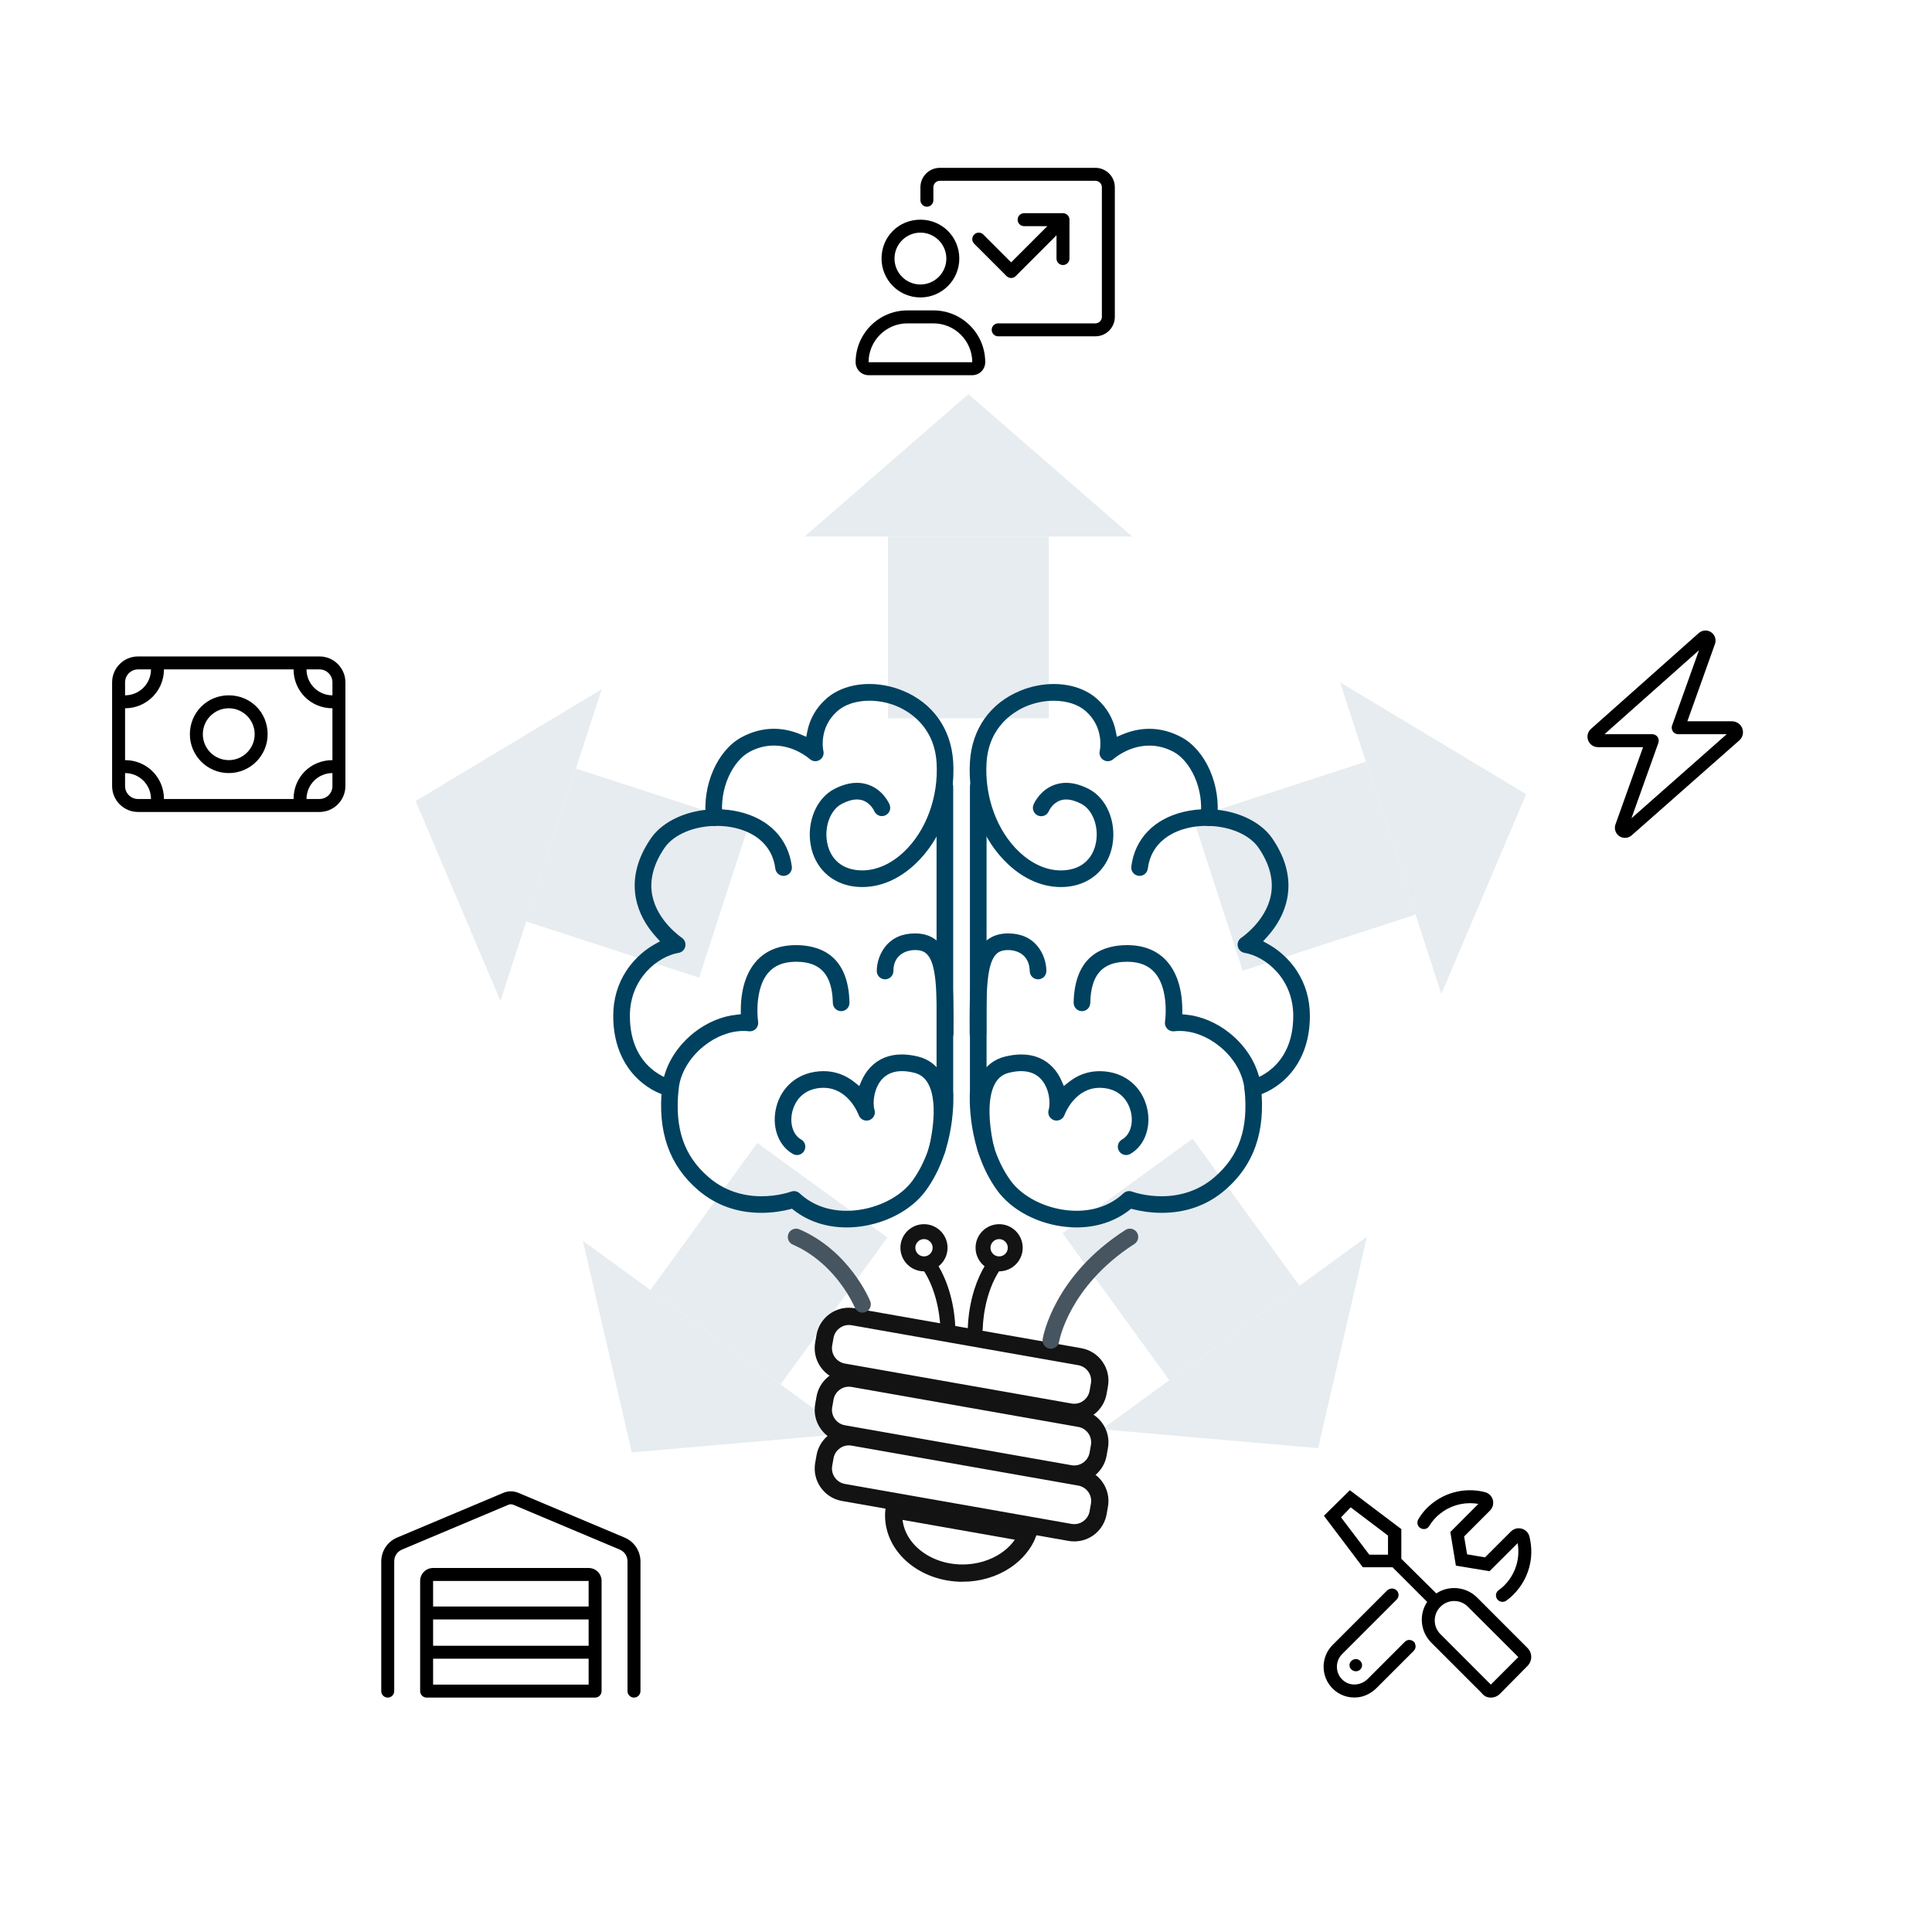 <?xml version="1.0" encoding="UTF-8"?> <svg xmlns="http://www.w3.org/2000/svg" viewBox="0 0 4472 4456"><defs><style>.e{opacity:.1;}.f{fill:#00415f;}.g{fill:#131313;}.h,.i{fill:#465560;}.j{fill:none;stroke-width:40px;}.j,.i{stroke:#131313;stroke-miterlimit:10;}.i{stroke-width:18px;}</style></defs><g id="c"><g class="e"><rect class="f" x="2055.53" y="1242.05" width="372.07" height="420.7"></rect><polygon class="f" points="2241.56 912.48 2431.2 1077.27 2620.83 1242.05 2241.56 1242.05 1862.3 1242.05 2051.93 1077.27 2241.56 912.48"></polygon></g><g class="e"><rect class="f" x="1289.61" y="1810.69" width="372.07" height="420.7" transform="translate(-902.48 2799.92) rotate(-72)"></rect><polygon class="f" points="962.15 1854.2 1177.47 1724.77 1392.79 1595.34 1275.59 1956.04 1158.39 2316.74 1060.27 2085.47 962.15 1854.2"></polygon></g><g class="e"><rect class="f" x="1593.73" y="2714.85" width="372.07" height="420.7" transform="translate(1500.24 6337.85) rotate(-144)"></rect><polygon class="f" points="1462.41 3362 1405.85 3117.22 1349.29 2872.44 1656.13 3095.37 1962.96 3318.3 1712.68 3340.15 1462.41 3362"></polygon></g><g class="e"><rect class="f" x="2547.61" y="2705.01" width="372.07" height="420.7" transform="translate(6658.82 3667.13) rotate(144)"></rect><polygon class="f" points="3051 3352.16 2800.73 3330.31 2550.46 3308.46 2857.29 3085.53 3164.12 2862.6 3107.56 3107.38 3051 3352.16"></polygon></g><g class="e"><rect class="f" x="2833.02" y="1794.77" width="372.07" height="420.7" transform="translate(3993.1 -1485.79) rotate(72)"></rect><polygon class="f" points="3532.55 1838.27 3434.43 2069.55 3336.31 2300.82 3219.11 1940.12 3101.91 1579.41 3317.23 1708.84 3532.55 1838.27"></polygon></g><path class="g" d="M1964.96,3345.73c2.11,0,4.25,.19,6.35,.56l524.48,92.47c19.67,3.47,32.85,22.3,29.38,41.96l-3.06,17.33c-3.06,17.35-18.03,29.95-35.61,29.95h0c-2.11,0-4.24-.19-6.33-.56l-524.48-92.49c-19.67-3.47-32.85-22.29-29.38-41.95l3.06-17.34c3.06-17.35,18.04-29.94,35.61-29.94m0-40c-37.02,0-68.56,26.49-75,62.99l-3.06,17.33c-7.29,41.39,20.44,81,61.82,88.3l524.49,92.49c4.4,.77,8.86,1.16,13.28,1.16,37.04,0,68.58-26.5,75.01-63.01l3.05-17.31c7.3-41.39-20.43-81-61.82-88.31l-524.48-92.47c-4.4-.77-8.86-1.17-13.29-1.17h0Z"></path><path class="g" d="M1964.96,3209.88c2.11,0,4.24,.19,6.34,.56l524.48,92.5c9.53,1.68,17.83,6.96,23.38,14.88,5.55,7.92,7.68,17.53,6,27.06l-3.06,17.33c-3.06,17.35-18.03,29.95-35.61,29.95h0c-2.11,0-4.24-.19-6.33-.56l-524.48-92.49c-9.53-1.68-17.83-6.96-23.38-14.89-5.55-7.92-7.68-17.54-6-27.07l3.06-17.34c3.06-17.35,18.04-29.94,35.61-29.94m0-40c-37.02,0-68.56,26.49-75,62.98l-3.06,17.34c-3.53,20.07,.95,40.29,12.63,56.96,11.68,16.68,29.16,27.81,49.22,31.34l524.47,92.48c4.4,.77,8.86,1.16,13.28,1.16,37.03,0,68.58-26.5,75.01-63.01l3.05-17.31c3.54-20.05-.95-40.28-12.62-56.95-11.68-16.68-29.16-27.8-49.21-31.33l-524.46-92.49c-4.39-.77-8.86-1.17-13.29-1.17h0Z"></path><path class="g" d="M1964.97,3067.04c2.11,0,4.24,.19,6.34,.56l524.47,92.49c9.53,1.68,17.83,6.97,23.38,14.89s7.68,17.53,6,27.06l-3.06,17.34c-3.05,17.35-18.03,29.94-35.6,29.94-2.11,0-4.24-.19-6.34-.56l-524.49-92.48c-9.53-1.68-17.83-6.97-23.38-14.89-5.55-7.92-7.68-17.53-6-27.06l3.06-17.34c3.06-17.35,18.04-29.94,35.62-29.94m521.53,182.26h0m0,0h0m-521.53-222.26c-37.02,0-68.57,26.49-75.01,62.98l-3.06,17.34c-3.53,20.06,.95,40.28,12.63,56.96,11.68,16.68,29.15,27.81,49.2,31.34l524.48,92.48c4.4,.77,8.86,1.17,13.29,1.17,37.02,0,68.56-26.49,74.99-63l3.06-17.33c3.54-20.05-.95-40.28-12.63-56.95-11.68-16.67-29.15-27.8-49.2-31.33l-524.47-92.49c-4.38-.77-8.85-1.17-13.29-1.17h0Z"></path><path class="j" d="M2228.06,3641.39c-87.92,0-159.44-59.87-159.44-133.45,0-4.47,.28-9,.85-13.54l310.23,54.69c-9.49,24.4-27.46,46.35-51.5,62.64-28.22,19.13-63.78,29.66-100.14,29.66Z"></path><path class="f" d="M1959.47,2841.17c-46.43,0-88.74-13.9-122.37-40.19l-3.87-3.03-4.76,1.21c-14.76,3.76-38.22,8.25-66.13,8.25-56.38,0-105.63-17.71-146.39-52.64-66.95-57.38-94.24-135.25-83.42-238.03,4.91-46.64,31.38-92.36,72.63-125.43,30.01-24.06,65.72-39.21,100.55-42.64l9.01-.89v-9.05c.07-59.22,18.38-93.28,33.74-111.43,21.76-25.71,52.58-39.02,91.62-39.55,.93-.01,1.85-.02,2.79-.02,21.92,0,53.35,4.01,78.54,23.12,28.72,21.79,43.82,58.82,44.87,110.05,.11,5.14-1.8,10.02-5.36,13.73-3.56,3.71-8.35,5.81-13.5,5.92h-.4c-10.4,0-19.03-8.45-19.24-18.85-1.34-65.13-28.19-95.46-84.51-95.46-.89,0-1.78,0-2.69,.02-27.68,.38-48.17,8.82-62.61,25.79-12.35,14.53-20.22,35.36-23.36,61.93-2.41,20.35-1.47,39.75,.22,51.11,.88,5.9-1.07,11.98-5.2,16.25-3.63,3.75-8.67,5.91-13.85,5.91-.73,0-1.46-.04-2.18-.12-4.13-.47-8.38-.71-12.63-.71-31.03,0-63.6,12.42-91.72,34.96-33.28,26.68-54.58,62.92-58.42,99.42-4.84,45.95-1.7,84.41,9.58,117.57,11.4,33.5,31.22,62.03,60.6,87.2,33.19,28.45,75.27,43.48,121.67,43.48,37.53,0,65.46-9.68,68.52-10.78,2.13-.77,4.36-1.16,6.63-1.16,4.96,0,9.66,1.84,13.22,5.19,28.12,26.42,65.69,40.38,108.63,40.38,6.22,0,12.59-.31,18.93-.91,54.61-5.21,107.03-32.26,133.55-68.92,63.83-88.23,55.82-204.68,55.74-205.84-.03-.48-.05-.97-.05-1.44v-704.86c0-10.62,8.64-19.25,19.25-19.25s19.25,8.64,19.25,19.25v704.19l.02,.31c.84,13.49,6.17,134.59-63.01,230.22-33.22,45.92-94.94,78.37-161.08,84.68-7.63,.73-15.3,1.1-22.81,1.1Z"></path><path class="f" d="M1551.71,2538.02c-1.38,0-2.79-.15-4.17-.46-44.3-9.74-128.09-61.15-128.07-185.98,0-38.36,10.12-73.37,30.08-104.04,21.3-32.75,48.28-52.08,67.17-62.54l11.07-6.13-8.52-9.35c-24.93-27.37-40.77-57.26-47.09-88.84-9.21-46.01,2.31-93.06,34.24-139.83,28.08-41.15,87.9-67.73,152.4-67.73,18.14,0,36.07,2.1,53.27,6.24,68.65,16.53,112.67,62.6,120.77,126.4,1.34,10.53-6.14,20.19-16.68,21.53-.8,.1-1.63,.15-2.44,.15-9.66,0-17.87-7.24-19.09-16.83-3.6-28.36-16.35-51.44-37.9-68.61-18.26-14.54-39.27-21.73-53.68-25.2-14.09-3.39-28.91-5.11-44.07-5.11-52.28,0-99.69,19.97-120.78,50.87-25.76,37.74-35.3,74.78-28.38,110.11,11.75,59.97,67.63,97.51,68.19,97.88,6.56,4.34,9.88,12.42,8.25,20.09-1.67,7.82-7.8,13.71-15.62,15.02-46.78,7.79-112.67,58.22-112.68,145.93-.01,125.65,96.9,148.16,97.87,148.37,10.34,2.28,16.92,12.57,14.64,22.93-1.93,8.76-9.83,15.12-18.78,15.12Z"></path><path class="f" d="M1995.85,2053.3c-6.16,0-12.38-.39-18.47-1.16-53-6.69-91.67-43.6-100.92-96.33-9.46-54,13.68-108.54,55.02-129.68,18.28-9.35,35.8-14.09,52.09-14.09,9.49,0,18.75,1.62,27.52,4.82,33.15,12.09,46.57,42.1,48,45.48,2,4.75,2.03,9.98,.09,14.74-1.94,4.76-5.62,8.49-10.36,10.48-2.39,1.01-4.9,1.52-7.46,1.52-7.66,0-14.59-4.54-17.65-11.57l-.13-.29c-.89-1.87-9.15-18.45-26.22-24.39-4.27-1.48-8.9-2.23-13.78-2.23-10.21,0-21.83,3.3-34.56,9.8-26.26,13.43-41.14,51.59-34.63,88.75,1.77,10.09,6.06,24.83,16.44,37.77,12.15,15.15,29.43,24.23,51.37,27,4.43,.56,8.96,.84,13.47,.84,33.25,0,66.55-14.75,96.3-42.65,51.71-48.51,80.8-127.73,75.92-206.75-5.33-86.28-67.05-120.47-93.34-131.17-19.61-7.98-41.06-12.19-62.03-12.19-30.79,0-57.48,8.82-75.15,24.84-43.47,39.4-31.61,90.85-31.48,91.37,1.99,8.25-1.59,16.72-8.9,21.06-2.97,1.76-6.37,2.69-9.82,2.7-4.8,0-9.39-1.78-12.94-5l-.09-.08c-3.59-3.18-36.45-31.09-82.96-31.09-19.36,0-38.34,4.93-56.41,14.67-18.95,10.2-36.59,31.23-48.39,57.69-12.73,28.55-17.68,61.27-13.93,92.14,.62,5.11-.78,10.15-3.96,14.19-3.17,4.05-7.73,6.62-12.83,7.24-.79,.1-1.58,.14-2.37,.14-9.69,0-17.89-7.28-19.07-16.94-4.54-37.39,1.45-77.26,16.88-112.25,15.25-34.59,38.48-61.62,65.4-76.12,24.13-13,49.21-19.59,74.55-19.59,21.29,0,42.76,4.6,63.83,13.66l11.38,4.9,2.39-12.15c5.74-29.24,20.17-54.49,42.86-75.06,24.92-22.58,60.75-35.02,100.89-35.02,25.65,0,52.16,5.27,76.66,15.24,69.81,28.4,112.55,88.35,117.26,164.46,5.66,91.53-27.24,180.21-88.01,237.21-37.01,34.72-79.36,53.08-122.46,53.08h0Z"></path><path class="f" d="M2168.59,2681.52c-1.69,0-3.4-.23-5.08-.68-10.22-2.78-16.29-13.37-13.52-23.61,.27-1.01,26.69-100.8-2.49-150.45-7.31-12.43-17.5-20.14-31.18-23.56-10.19-2.55-19.75-3.84-28.43-3.84-18.9,0-34.17,5.99-45.4,17.8-19.6,20.62-23.27,55.6-18.31,71.89,3.06,10.05-2.35,20.53-12.31,23.87-1.98,.66-4.03,1-6.1,1-8.06,0-15.33-5.08-18.09-12.65l-.04-.12c-2.45-6.47-25.58-63.17-81.82-63.17-4.54,0-9.23,.38-13.93,1.13-46.27,7.41-56.81,46.89-58.94,58.81-4.62,25.92,3.92,49.88,21.27,59.62,4.48,2.52,7.72,6.63,9.11,11.58,1.39,4.95,.77,10.15-1.75,14.63-3.41,6.07-9.84,9.84-16.8,9.84-3.27,0-6.53-.86-9.41-2.48-31.62-17.76-47.83-57.93-40.33-99.96,8.56-47.97,43.34-82.48,90.77-90.07,6.88-1.1,13.73-1.66,20.36-1.66,26.65,0,51.07,8.82,72.58,26.21l10.22,8.27,5.24-12.06c5.2-11.97,12.05-22.47,20.38-31.23,18.83-19.8,43.33-29.84,72.83-29.84,11.96,0,24.82,1.7,38.24,5.06,23.59,5.9,42.64,20.25,55.1,41.5,15.02,25.63,21.3,63.07,18.15,108.3-2.52,36.33-10.24,66.06-11.76,71.65-2.27,8.37-9.91,14.21-18.56,14.21Z"></path><path class="f" d="M2187.56,2411.5c-10.57-.05-19.17-8.72-19.12-19.34,.44-99.46-.88-161.44-22.93-183.58-6.41-6.44-15.09-9.44-27.3-9.44-23.19,0-50.26,12.71-50.26,48.52,0,10.61-8.64,19.25-19.25,19.25s-19.25-8.64-19.25-19.26c0-20.08,7.48-41.34,20-56.86,16.15-20.02,39.29-30.17,68.77-30.17,22.5,0,40.86,6.99,54.59,20.78,34.92,35.07,34.59,108.82,34.14,210.89-.05,10.6-8.68,19.19-19.25,19.19h-.13Z"></path><path class="f" d="M2492,2841.17c-7.5,0-15.18-.37-22.82-1.1-66.14-6.31-127.86-38.76-161.08-84.68-69.2-95.65-63.84-216.72-63.01-230.21l.02-.31v-704.19c0-10.62,8.64-19.25,19.25-19.25s19.25,8.64,19.25,19.25v704.86c0,.47-.02,.95-.06,1.43v.11c-.33,4.81-7.12,118.86,55.74,205.75,26.51,36.66,78.93,63.71,133.54,68.92,6.35,.6,12.73,.91,18.95,.91,42.93,0,80.49-13.96,108.62-40.38,3.59-3.38,8.27-5.23,13.17-5.23,2.29,0,4.54,.41,6.69,1.21,3.12,1.13,30.88,10.79,68.49,10.79,46.41,0,88.49-15.04,121.69-43.5,29.37-25.18,49.2-53.7,60.6-87.2,11.28-33.16,14.42-71.62,9.59-117.56-3.84-36.49-25.14-72.73-58.42-99.42-28.12-22.55-60.67-34.96-91.67-34.96-4.27,0-8.54,.24-12.68,.72-.69,.08-1.42,.12-2.15,.12-5.23,0-10.3-2.15-13.92-5.9-4.13-4.29-6.06-10.38-5.16-16.28,1.69-11.37,2.63-30.74,.22-51.1-3.15-26.56-11.01-47.39-23.37-61.92-14.43-16.97-34.92-25.41-62.63-25.79-.77-.01-1.55-.01-2.3-.01-28.9,0-49.74,7.78-63.72,23.78-13.56,15.53-20.48,38.97-21.15,71.67-.21,10.57-8.66,18.86-19.22,18.86h-.42c-5.14-.11-9.94-2.21-13.5-5.92-3.56-3.71-5.46-8.58-5.36-13.72,1.05-51.24,16.11-88.26,44.76-110.04,25.16-19.12,56.62-23.14,78.57-23.14,.97,0,1.91,0,2.85,.02,39.04,.54,69.87,13.84,91.63,39.56,15.36,18.15,33.68,52.21,33.73,111.42v9.05l9.02,.89c34.83,3.43,70.54,18.58,100.55,42.64,41.24,33.06,67.71,78.78,72.63,125.43,10.82,102.79-16.47,180.65-83.43,238.03-40.75,34.92-90.01,52.63-146.39,52.63-27.9,0-51.36-4.48-66.13-8.24l-4.76-1.21-3.87,3.02c-33.62,26.29-75.94,40.19-122.37,40.19Z"></path><path class="f" d="M2899.76,2538.02c-8.95,0-16.85-6.36-18.77-15.12-2.27-10.31,4.26-20.58,14.54-22.92l.12-.03c4-.96,97.86-24.89,97.85-148.37,0-87.71-65.89-138.14-112.68-145.93-7.89-1.32-14.05-7.23-15.68-15.05-1.64-7.83,1.64-15.71,8.34-20.08,.64-.42,56.44-38.07,68.15-97.86,6.93-35.33-2.62-72.38-28.37-110.11-21.09-30.9-68.51-50.87-120.8-50.87-15.15,0-29.97,1.72-44.05,5.11-14.41,3.47-35.42,10.66-53.68,25.2-21.55,17.17-34.3,40.25-37.91,68.61-1.21,9.6-9.4,16.83-19.05,16.83-.82,0-1.65-.05-2.47-.16-5.11-.65-9.65-3.24-12.8-7.31s-4.53-9.11-3.88-14.22c8.1-63.8,52.11-109.87,120.76-126.4,17.2-4.14,35.12-6.24,53.26-6.24,64.5,0,124.32,26.59,152.4,67.73,31.92,46.78,43.44,93.82,34.24,139.83-6.32,31.58-22.16,61.47-47.08,88.84l-8.52,9.35,11.07,6.13c18.88,10.45,45.86,29.79,67.17,62.54,19.95,30.67,30.07,65.68,30.07,104.04,.01,124.83-83.77,176.23-128.08,185.98-1.38,.3-2.78,.46-4.17,.46Z"></path><path class="f" d="M2455.61,2053.3c-43.09,0-85.44-18.36-122.46-53.08-60.77-57-93.67-145.68-88-237.2,4.7-76.11,47.44-136.06,117.26-164.46,24.5-9.96,51.01-15.23,76.67-15.23,40.14,0,75.96,12.44,100.88,35.02,22.7,20.56,37.12,45.82,42.87,75.07l2.39,12.15,11.38-4.9c21.06-9.07,42.54-13.66,63.83-13.66,25.33,0,50.41,6.59,74.54,19.58,26.93,14.5,50.15,41.53,65.41,76.12,15.43,34.99,21.42,74.86,16.88,112.26-1.17,9.65-9.38,16.93-19.09,16.93-.78,0-1.57-.05-2.36-.14-5.1-.62-9.65-3.19-12.83-7.24-3.17-4.05-4.58-9.09-3.95-14.19,3.75-30.87-1.2-63.59-13.93-92.14-11.8-26.46-29.44-47.48-48.39-57.68-18.03-9.71-36.99-14.63-56.33-14.63-47.79,0-81.66,29.82-83.08,31.09-3.6,3.27-8.2,5.04-13.01,5.04-3.45,0-6.83-.93-9.8-2.69-7.32-4.34-10.9-12.81-8.91-21.08l.05-.21c.46-2.13,10.91-52.68-31.54-91.14-17.67-16.02-44.36-24.84-75.15-24.84-20.97,0-42.42,4.22-62.03,12.19-26.29,10.7-88,44.9-93.34,131.17-4.88,79.02,24.21,158.24,75.92,206.75,29.74,27.9,63.04,42.64,96.29,42.64,4.51,0,9.04-.28,13.47-.84,21.94-2.77,39.22-11.86,51.37-27,10.39-12.95,14.67-27.69,16.44-37.78,6.51-37.17-8.37-75.32-34.63-88.75-12.73-6.51-24.36-9.8-34.56-9.8-4.88,0-9.51,.75-13.77,2.23-17.89,6.22-25.99,23.86-26.33,24.61l-.1,.22c-2.97,7.06-9.86,11.63-17.56,11.63-2.59,0-5.14-.52-7.57-1.54-9.79-4.12-14.36-15.52-10.19-25.41,1.43-3.38,14.89-33.41,48-45.49,8.77-3.2,18.03-4.82,27.52-4.82,16.28,0,33.81,4.74,52.09,14.09,41.35,21.15,64.49,75.69,55.02,129.68-9.24,52.72-47.91,89.63-100.92,96.33-6.09,.77-12.31,1.16-18.48,1.16Z"></path><path class="f" d="M2282.88,2681.52c-8.66,0-16.29-5.84-18.57-14.21-1.52-5.6-9.24-35.39-11.76-71.65-3.14-45.22,3.13-82.67,18.15-108.3,12.46-21.25,31.51-35.6,55.1-41.49,13.42-3.36,26.28-5.06,38.24-5.06,29.5,0,54,10.04,72.83,29.85,8.32,8.75,15.18,19.25,20.38,31.23l5.24,12.06,10.22-8.27c21.5-17.4,45.91-26.22,72.56-26.22,6.63,0,13.49,.56,20.38,1.66,47.43,7.59,82.2,42.1,90.76,90.07,7.5,42.02-8.7,82.19-40.32,99.95-2.88,1.62-6.13,2.47-9.4,2.47-6.96,0-13.4-3.77-16.81-9.83-2.52-4.49-3.14-9.68-1.75-14.63s4.62-9.06,9.11-11.58c17.35-9.74,25.9-33.7,21.28-59.62-2.13-11.93-12.67-51.41-58.94-58.81-4.68-.75-9.34-1.12-13.86-1.12-56.35,0-79.5,56.84-81.95,63.32-2.83,7.49-10.1,12.52-18.09,12.52-2.09,0-4.16-.35-6.16-1.03-9.89-3.37-15.26-13.8-12.23-23.75,4.96-16.3,1.29-51.28-18.31-71.89-11.23-11.81-26.5-17.8-45.4-17.8-8.67,0-18.23,1.29-28.43,3.84-13.7,3.43-23.9,11.15-31.21,23.61-10.72,18.29-15.11,45.88-13.02,82.01,1.59,27.65,6.69,54.11,10.57,68.37,2.78,10.24-3.29,20.84-13.54,23.63-1.66,.45-3.37,.68-5.06,.68Z"></path><path class="f" d="M2263.78,2411.5c-10.57,0-19.21-8.6-19.25-19.17-.45-102.08-.78-175.84,34.14-210.91,13.73-13.79,32.1-20.79,54.6-20.79,29.48,0,52.62,10.15,68.77,30.17,12.52,15.52,19.99,36.78,20,56.86,0,10.62-8.64,19.25-19.25,19.25s-19.16-8.56-19.25-19.07v-.14c-.83-35.8-26.51-48.55-50.26-48.55-12.22,0-20.9,3-27.31,9.45-22.04,22.14-23.36,84.12-22.92,183.57,.05,10.61-8.54,19.28-19.15,19.34h-.1Z"></path><path class="h" d="M2432.48,3122.01c-1.06,0-2.11-.09-3.15-.26-10.5-1.74-17.61-11.67-15.88-22.14,.98-5.93,25.84-146.31,191.59-252.54,3.11-1.99,6.69-3.04,10.35-3.04,6.61,0,12.69,3.32,16.25,8.87,5.72,8.93,3.11,20.87-5.83,26.59-78.13,50.07-121.22,108.32-143.61,148.38-24.98,44.69-30.72,77.66-30.77,77.99-1.55,9.36-9.52,16.14-18.96,16.14Z"></path><path class="h" d="M1996.44,3038.43c-7.86,0-14.86-4.7-17.83-11.97-.13-.31-11.01-26.22-34.4-57.16-30.25-40.01-67.97-70.56-109.06-88.35-9.74-4.22-14.24-15.58-10.02-25.32,3.05-7.04,10-11.6,17.7-11.6,2.62,0,5.19,.53,7.63,1.58,115.45,50,161.88,161.58,163.8,166.3,4,9.83-.75,21.09-10.59,25.09-2.32,.94-4.76,1.42-7.23,1.42Z"></path><path class="i" d="M2257.53,3082.88c-4.55,0-8.26-3.72-8.26-8.27,0-3.57,.53-88.1,47.02-153.88,1.55-2.19,4.09-3.5,6.79-3.5,1.71,0,3.36,.53,4.77,1.52,3.72,2.64,4.62,7.82,1.98,11.55-43.49,61.52-43.99,143.52-43.99,144.34-.01,4.54-3.73,8.25-8.28,8.25h-.02Z"></path><path class="i" d="M2312.7,2933.79c-25.12,0-45.56-20.44-45.56-45.56s20.44-45.56,45.56-45.56,45.56,20.44,45.56,45.56-20.44,45.56-45.56,45.56Zm0-74.55c-15.99,0-28.99,13-28.99,28.99s13,29,28.99,29,29-13.01,29-29-13.01-28.99-29-28.99Z"></path><path class="i" d="M2193.9,3082.89c-4.56,0-8.28-3.71-8.28-8.28,0-.85-.85-83.3-43.99-144.33-2.64-3.73-1.74-8.91,1.99-11.55,1.4-.99,3.05-1.51,4.76-1.51,2.7,0,5.23,1.31,6.79,3.51,46.49,65.78,47.02,150.31,47.02,153.88,0,4.57-3.72,8.28-8.28,8.28Z"></path><path class="i" d="M2138.75,2933.79c-25.12,0-45.56-20.44-45.56-45.56s20.44-45.56,45.56-45.56,45.56,20.44,45.56,45.56-20.44,45.56-45.56,45.56Zm0-74.55c-15.99,0-28.99,13-28.99,28.99s13.01,29,28.99,29,28.99-13.01,28.99-29-13.01-28.99-28.99-28.99Z"></path></g><g id="d"><path d="M2280.5,838.5c0,16.57-13.43,30-30,30h-240c-16.57,0-30-13.43-30-30,0-66.27,53.73-120,120-120h60c66.28,0,120,53.72,120,120Zm-30,0c0-49.63-40.37-90-90-90h-60c-49.62,0-90,40.37-90,90h240Zm-210-240c0-50.53,39.47-90,90-90s90,40.29,90,90-40.29,90-90,90-90-40.31-90-90Zm30,0c0,33.09,26.91,60,60,60s60-26.92,60-60-26.92-60-60-60-60,26.91-60,60Zm510-165v300c0,24.84-20.16,45-45,45h-225c-8.25,0-15-6.71-15-15s6.71-15,15-15h225c8.28,0,15-6.74,15-15V433.5c0-8.26-6.75-15-15-15h-360c-8.25,0-15,6.74-15,15v30c0,8.29-6.75,15-15,15s-15-6.71-15-15v-30c0-24.82,20.16-45,45-45h360c24.84,0,45,20.18,45,45Zm-240,173.81l83.79-83.81h-53.79c-8.29,0-15-6.71-15-15s6.71-15,15-15h90c8.29,0,15,6.71,15,15v90c0,8.29-6.71,15-15,15s-15-6.71-15-15v-53.81l-94.4,94.42c-2.93,2.93-6.76,4.39-10.6,4.39s-7.69-1.5-10.61-4.39l-75-75c-5.86-5.85-5.85-15.35,0-21.21,5.85-5.86,15.35-5.86,21.21,0l64.41,64.41Z"></path><path d="M259.5,1579.5c0-33.14,26.86-60,60-60h420c33.09,0,60,26.86,60,60v240c0,33.09-26.91,60-60,60H319.5c-33.14,0-60-26.91-60-60v-240Zm420-30H379.5c0,49.69-40.29,90-90,90v120c49.71,0,90,39.47,90,90h300c0-50.53,39.47-90,90-90v-120c-50.53,0-90-40.31-90-90Zm-390,30v30c33.14,0,60-26.91,60-60h-30c-16.57,0-30,13.41-30,30Zm30,270h30c0-33.09-26.86-60-60-60v30c0,16.59,13.43,30,30,30Zm300-150c0,49.69-40.31,90-90,90s-90-40.31-90-90,39.47-90,90-90,90,39.47,90,90Zm-90-60c-33.09,0-60,26.91-60,60s26.91,60,60,60,60-26.91,60-60-26.91-60-60-60Zm240-30v-30c0-16.59-13.41-30-30-30h-30c0,33.09,26.91,60,60,60Zm0,180c-33.09,0-60,26.91-60,60h30c16.59,0,30-13.41,30-30v-30Z"></path><path d="M3932.12,1465.39c4.31-3.8,9.84-5.89,15.56-5.89,16.12,0,27.38,15.98,21.94,31.19l-63.84,178.81h102.56c14.81,0,26.16,11.34,26.16,25.31,0,7.31-3.09,14.25-8.53,19.03l-249.19,219.84c-4.22,3.75-9.75,5.81-15.44,5.81-16.14,0-27.41-16.03-21.98-31.22l63.86-178.78h-104.52c-13.36,0-24.2-10.88-24.2-24.19,0-6.94,2.96-13.5,8.12-18.09l249.5-221.82Zm.56,39.71l-218.74,194.39h110.55c4.88,0,9.47,2.34,12.28,6.38,2.81,3.94,3.47,9.09,1.88,13.69l-62.34,174.56,220.5-194.62h-112.31c-4.88,0-9.47-2.34-12.28-6.38-2.81-4.78-3.47-9.09-1.88-13.69l62.34-174.33Z"></path><path d="M1188.31,3483.23c-3.75-1.58-7.88-1.58-11.62,0l-245.83,103.52c-11.12,4.69-18.36,14.72-18.36,27.66v300.09c0,8.25-6.71,15-15,15s-15-6.75-15-15v-300.09c0-24.19,14.47-45.94,36.71-55.31l245.85-103.52c11.16-4.7,23.72-4.7,34.88,0l245.81,103.52c22.31,9.38,36.75,31.12,36.75,55.31v300.09c0,8.25-6.75,15-15,15s-15-6.75-15-15v-300.09c0-12.94-7.22-22.97-18.38-27.66l-245.81-103.52Zm-215.81,176.27c0-16.59,13.41-30,30-30h360c16.59,0,30,13.41,30,30v255c0,8.25-6.75,15-15,15h-390c-8.25,0-15-6.75-15-15v-255Zm30,59.16h360v-59.16h-360v59.16Zm0,30v60.84h360v-60.84h-360Zm0,150.84h360v-60h-360v60Z"></path><path d="M3274.86,3804.22c3.25,5.6,1.9,12.76-2.68,17.33l-84.88,84.86c-11.65,11.65-26.5,20.17-42.84,22.3-22.46,2.93-44.3-4.49-59.9-20.22-27.77-27.79-27.77-73.01,0-100.78l126.28-126.28c6.66-5.81,16.12-5.81,21.99-.03,5.87,5.84,5.88,15.33,.03,21.18l-126.38,126.38c-17.88,18.01-15.7,48.83,6.53,63.72,16.54,11.07,38.93,7.51,53.01-6.55l85.85-85.83c7.1-7.1,18.65-5.03,23.66,3.67,0,.09,.09,.19-.67,.25Zm260.07,52.76l-62.91,63.73c-5.75,5.86-13.48,8.79-21.09,8.79-8.53,0-15.47-3-21.17-10.45l-116.72-116.72c-25.66-25.75-28.94-65.23-9.61-94.41l-80.16-80.14-68.78,.03-90-119.16,60-59.19,119.16,89.99v68.77l80.96,80.14c12.41-8.32,26.94-12.42,41.36-12.42,19.22,0,38.44,7.27,53.08,21.91l116.62,116.72c11.72,11.72,11.72,30.66-.75,42.42Zm-322.12-258.32v-44.18l-86.34-65.37-22.36,23.19,65.39,86.36h43.31Zm-74.16,241.59c7.36,0,14.16,6.8,14.16,14.16s-5.95,14.16-14.16,14.16-15-5.96-15-14.16,7.64-14.16,15-14.16Zm146.49-305.18c-4.91-4.9-5.61-12.48-2.05-18.45,5.46-9.17,11.92-17.85,19.67-25.68,35.53-35.38,85.76-49.21,134.16-37.13,8.91,2.23,16.06,9.02,18.52,17.93,2.46,8.91-.12,18.39-6.56,24.83l-59.88,59.98,6.91,41.36,41.51,6.99,59.88-59.87c6.56-6.56,16.05-9.03,24.96-6.56,8.9,2.47,15.82,9.5,17.93,18.39,12.19,48.61-1.75,98.87-37.14,134.25-5.1,5.17-10.51,9.78-16.18,13.88-6.02,4.37-14.48,3.74-19.75-1.5-6.34-6.3-5.91-17.04,1.38-22.22,4.71-3.35,9.19-7.09,13.34-11.25,26.01-26.03,37.26-62.23,31.05-97.97l-65.04,64.9-77.92-12.89-12.89-77.79,64.92-65.14c-6.44-1.05-12.89-1.64-19.33-1.64-29.3,0-57.3,11.48-78.63,32.69-6.22,6.24-11.52,13.11-15.92,20.44-4.88,8.1-16.22,9.17-22.92,2.45Zm229.31,300.65l-116.72-116.53c-8.43-8.55-19.8-13.24-31.75-13.24s-23.33,4.68-31.76,13.24c-8.55,8.44-13.24,19.68-13.24,31.75s4.68,23.2,13.24,31.75l116.62,116.72,63.61-63.69Z"></path></g></svg> 